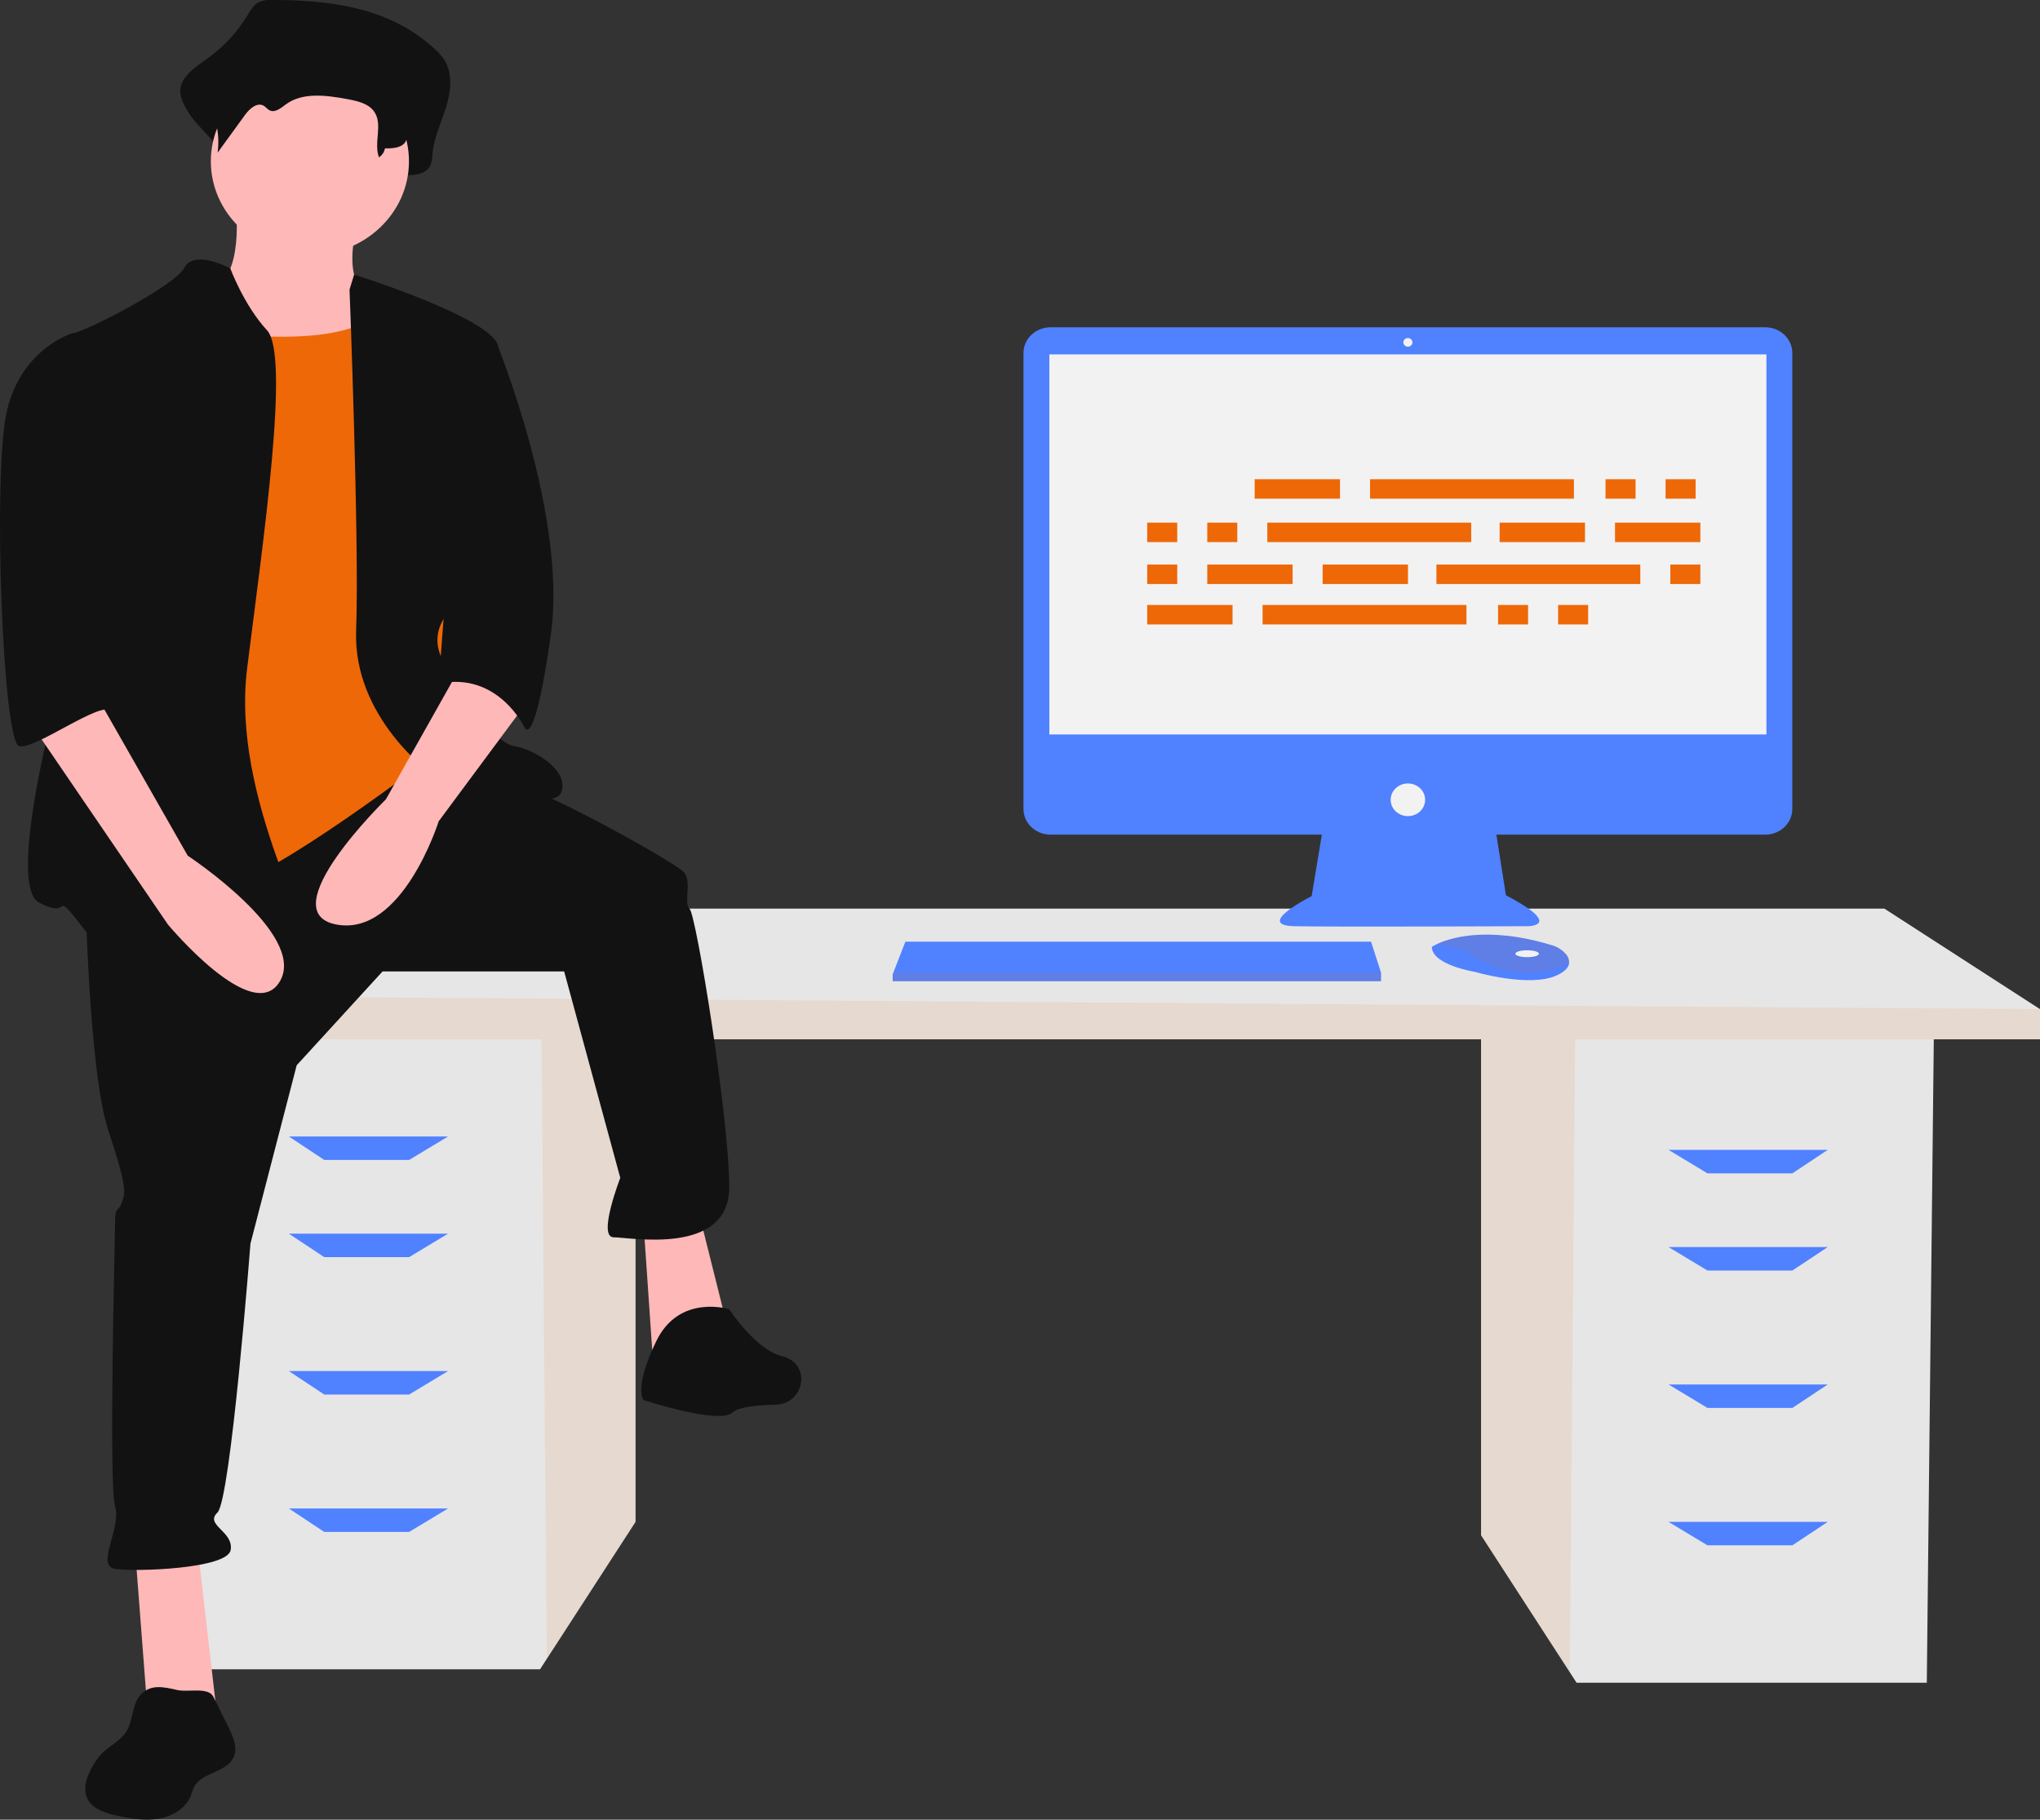 <svg width="232" height="207" viewBox="0 0 232 207" fill="none" xmlns="http://www.w3.org/2000/svg">
<rect x="0" y="0" width="232" height="207" fill="#333333" stroke="none"/>
<g clip-path="url(#clip0_164_101)">
<path d="M168.433 117.464V174.646L178.528 190.234L179.296 191.42H219.126L219.93 117.464H168.433Z" fill="#E6E6E6"/>
<path opacity="0.1" d="M168.433 117.464V174.646L178.528 190.234L179.147 117.464H168.433Z" fill="#EE6807"/>
<path d="M72.278 115.939V173.122L62.184 188.71L61.416 189.895H21.586L20.781 115.939H72.278Z" fill="#E6E6E6"/>
<path opacity="0.1" d="M72.278 115.939V173.122L62.184 188.71L61.564 115.939H72.278Z" fill="#EE6807"/>
<path d="M232 114.796V118.226H15.551V113.271L35.667 103.359H214.298L232 114.796Z" fill="#E6E6E6"/>
<path opacity="0.1" d="M232 114.796V118.226H15.551V113.271L232 114.796Z" fill="#EE6807"/>
<path d="M46.53 131.95H36.874L32.85 129.282H50.955L46.53 131.95Z" fill="#5081FF"/>
<path d="M46.53 143.006H36.874L32.85 140.337H50.955L46.53 143.006Z" fill="#5081FF"/>
<path d="M46.53 158.636H36.874L32.85 155.967H50.955L46.53 158.636Z" fill="#5081FF"/>
<path d="M46.53 174.265H36.874L32.85 171.597H50.955L46.53 174.265Z" fill="#5081FF"/>
<path d="M194.182 133.475H203.838L207.861 130.807H189.756L194.182 133.475Z" fill="#5081FF"/>
<path d="M194.182 144.53H203.838L207.861 141.862H189.756L194.182 144.53Z" fill="#5081FF"/>
<path d="M194.182 160.16H203.838L207.861 157.492H189.756L194.182 160.16Z" fill="#5081FF"/>
<path d="M194.182 175.79H203.838L207.861 173.122H189.756L194.182 175.79Z" fill="#5081FF"/>
<path d="M200.757 37.233H119.469C119.065 37.233 118.666 37.309 118.293 37.455C117.92 37.601 117.581 37.816 117.295 38.086C117.01 38.357 116.783 38.678 116.629 39.031C116.474 39.385 116.395 39.764 116.395 40.146V92.031C116.395 92.414 116.474 92.793 116.629 93.146C116.783 93.499 117.01 93.821 117.295 94.091C117.581 94.362 117.92 94.576 118.293 94.723C118.666 94.869 119.065 94.944 119.469 94.944H150.327L149.171 101.938C149.171 101.938 142.564 105.264 147.209 105.362C151.855 105.459 173.74 105.362 173.74 105.362C173.74 105.362 177.972 105.362 171.262 101.84L170.175 94.944H200.757C201.161 94.944 201.561 94.869 201.934 94.723C202.307 94.576 202.646 94.362 202.931 94.091C203.217 93.821 203.443 93.499 203.597 93.146C203.752 92.793 203.831 92.414 203.831 92.031V40.146C203.831 39.764 203.752 39.385 203.597 39.031C203.443 38.678 203.217 38.357 202.931 38.086C202.646 37.816 202.307 37.601 201.934 37.455C201.561 37.309 201.161 37.233 200.757 37.233Z" fill="#5081FF"/>
<path d="M200.889 40.314H119.337V83.549H200.889V40.314Z" fill="#F2F2F2"/>
<path d="M160.113 39.434C160.398 39.434 160.629 39.215 160.629 38.945C160.629 38.675 160.398 38.456 160.113 38.456C159.828 38.456 159.597 38.675 159.597 38.945C159.597 39.215 159.828 39.434 160.113 39.434Z" fill="#F2F2F2"/>
<path d="M160.113 92.841C161.196 92.841 162.074 92.009 162.074 90.983C162.074 89.956 161.196 89.124 160.113 89.124C159.03 89.124 158.152 89.956 158.152 90.983C158.152 92.009 159.03 92.841 160.113 92.841Z" fill="#F2F2F2"/>
<path d="M157.057 110.644V111.622H101.519V110.839L101.595 110.644L102.964 107.122H155.921L157.057 110.644Z" fill="#5081FF"/>
<path d="M178.43 109.686C178.328 110.096 177.946 110.528 177.083 110.937C173.987 112.404 167.689 110.546 167.689 110.546C167.689 110.546 162.838 109.763 162.838 107.709C162.974 107.621 163.116 107.541 163.263 107.469C164.565 106.817 168.882 105.206 176.537 107.538C177.101 107.705 177.604 108.018 177.992 108.441C178.163 108.601 178.293 108.797 178.369 109.014C178.445 109.23 178.466 109.46 178.43 109.686Z" fill="#5081FF"/>
<path opacity="0.1" d="M178.43 109.686C174.639 111.062 171.26 111.165 167.793 108.883C166.481 107.964 164.894 107.469 163.263 107.469C164.565 106.817 168.882 105.206 176.537 107.538C177.101 107.705 177.604 108.018 177.992 108.441C178.163 108.601 178.293 108.797 178.369 109.014C178.445 109.23 178.466 109.46 178.43 109.686Z" fill="#EE6807"/>
<path d="M173.677 108.883C174.418 108.883 175.019 108.708 175.019 108.492C175.019 108.276 174.418 108.1 173.677 108.1C172.936 108.1 172.335 108.276 172.335 108.492C172.335 108.708 172.936 108.883 173.677 108.883Z" fill="#F2F2F2"/>
<path opacity="0.1" d="M157.057 110.644V111.622H101.519V110.839L101.595 110.644H157.057Z" fill="#EE6807"/>
<path d="M30.88 4.92819e-05C30.316 -0.044 29.752 0.076 29.262 0.343C28.78 0.655 28.477 1.202 28.167 1.712C26.982 3.682 25.379 5.399 23.458 6.752C22.059 7.723 20.28 8.934 20.52 10.724C20.646 11.316 20.876 11.883 21.202 12.401C22.492 14.87 26.014 16.778 25.668 19.595C26.95 17.561 25.235 16.555 26.517 14.521C27.128 13.552 28.189 12.459 29.111 13.067C29.42 13.271 29.622 13.636 29.944 13.815C30.711 14.241 31.527 13.426 32.206 12.848C34.547 10.857 37.876 11.379 40.79 11.999C42.165 12.292 43.676 12.677 44.489 13.922C45.558 15.56 43.473 17.328 42.947 19.18C42.904 19.338 42.902 19.503 42.941 19.662C42.98 19.82 43.059 19.968 43.171 20.091C43.283 20.215 43.426 20.31 43.586 20.37C43.745 20.43 43.918 20.453 44.089 20.436C44.964 20.354 45.999 20.287 46.051 19.924C47.151 19.961 48.498 19.843 48.969 18.757C49.114 18.328 49.19 17.881 49.195 17.43C49.368 15.608 50.185 13.945 50.726 12.21C51.267 10.475 51.502 8.442 50.589 6.903C50.263 6.392 49.86 5.928 49.393 5.526C44.213 0.776 37.403 -0.007 30.88 4.92819e-05Z" fill="#121213"/>
<path d="M26.794 23.153C26.794 23.153 27.921 32.049 23.79 32.76C19.66 33.472 27.546 45.57 27.546 45.57L46.321 47.705L41.815 33.472C41.815 33.472 38.811 32.405 40.689 25.288C42.566 18.172 26.794 23.153 26.794 23.153Z" fill="#FFB8B8"/>
<path d="M15.341 175.977L16.843 195.547H24.729L22.476 175.977H15.341Z" fill="#FFB8B8"/>
<path d="M73.171 138.972L74.297 155.34L82.935 151.782L79.555 138.261L73.171 138.972Z" fill="#FFB8B8"/>
<path d="M9.708 101.255C9.708 101.255 10.084 121.893 12.337 128.653C14.59 135.414 14.215 135.77 13.839 136.837C13.464 137.905 13.088 137.193 13.088 138.972C13.088 140.751 12.337 168.861 13.088 171.352C13.839 173.842 10.835 178.112 13.088 178.468C15.341 178.824 25.856 178.468 26.231 176.333C26.607 174.198 23.227 173.486 24.729 172.063C26.231 170.64 28.484 141.463 28.484 141.463L33.742 121.181L43.505 110.507H64.159L70.542 133.991C70.542 133.991 67.914 140.751 69.791 140.751C71.669 140.751 82.934 142.886 82.934 135.058C82.934 127.23 79.179 104.102 78.428 103.39C77.677 102.679 78.804 100.188 77.677 99.121C76.551 98.053 63.407 90.581 58.526 89.158C53.644 87.734 46.796 86.04 46.796 86.04L9.708 101.255Z" fill="#121213"/>
<path d="M82.934 148.935C82.934 148.935 77.302 147.156 74.673 152.493C72.044 157.83 73.171 159.254 73.171 159.254C73.171 159.254 81.808 162.1 83.31 160.677C83.963 160.058 86.039 159.843 88.175 159.797C91.428 159.728 92.294 155.367 89.221 154.351C89.129 154.321 89.037 154.295 88.943 154.272C85.939 153.561 82.934 148.935 82.934 148.935Z" fill="#121213"/>
<path d="M35.244 29.024C41.465 29.024 46.509 24.245 46.509 18.35C46.509 12.454 41.465 7.675 35.244 7.675C29.022 7.675 23.978 12.454 23.978 18.35C23.978 24.245 29.022 29.024 35.244 29.024Z" fill="#FFB8B8"/>
<path d="M20.599 37.208C20.599 37.208 38.999 40.766 43.505 35.073C48.011 29.38 49.889 51.085 49.889 51.085L52.142 73.857L48.762 86.311C48.762 86.311 31.113 99.832 25.48 100.9C19.848 101.967 11.21 102.679 11.21 102.679C11.21 102.679 13.839 63.183 13.839 62.471C13.839 61.76 20.599 37.208 20.599 37.208Z" fill="#EE6807"/>
<path d="M26.195 30.535C26.195 30.535 22.101 28.313 20.974 30.448C19.847 32.583 9.333 37.92 8.206 37.92C7.08 37.92 10.46 67.453 8.957 71.011C7.455 74.569 0.321 100.544 4.451 102.679C8.582 104.814 5.578 100.544 9.708 105.881C13.839 111.218 34.117 111.218 35.244 109.083C36.37 106.948 26.231 90.937 28.109 75.992C29.986 61.048 32.991 40.41 30.362 37.564C27.733 34.717 26.195 30.535 26.195 30.535Z" fill="#121213"/>
<path d="M39.75 32.938L40.273 31.233C40.273 31.233 55.897 36.141 56.648 39.343C57.399 42.545 57.024 64.962 54.395 66.741C51.767 68.52 48.011 71.367 50.64 75.636C53.269 79.906 56.273 84.532 58.526 84.888C60.779 85.244 64.91 87.734 63.783 90.225C62.657 92.716 49.138 88.09 49.138 88.09C49.138 88.09 40.125 81.685 40.501 71.722C40.877 61.76 39.75 32.938 39.75 32.938Z" fill="#121213"/>
<path d="M52.893 74.925L43.881 90.937C43.881 90.937 30.738 103.746 38.248 105.169C45.758 106.593 49.889 93.427 49.889 93.427L59.652 80.262L52.893 74.925Z" fill="#FFB8B8"/>
<path d="M31.429 2.793C30.975 2.761 30.52 2.845 30.111 3.035C29.742 3.291 29.437 3.621 29.22 4.003C28.218 5.43 26.913 6.644 25.387 7.565C24.248 8.251 22.8 9.107 22.995 10.373C23.101 10.797 23.289 11.199 23.55 11.558C24.605 13.321 25.024 15.361 24.746 17.369L27.878 13.056C28.375 12.372 29.238 11.599 29.989 12.029C30.24 12.173 30.405 12.431 30.667 12.557C31.291 12.859 31.955 12.282 32.508 11.874C34.414 10.467 37.124 10.835 39.496 11.274C40.615 11.481 41.845 11.753 42.507 12.633C43.607 14.096 42.459 16.21 43.1 17.9C43.28 17.781 43.433 17.629 43.549 17.453C43.666 17.276 43.744 17.08 43.778 16.875C44.674 16.901 45.771 16.818 46.154 16.051C46.271 15.75 46.333 15.433 46.338 15.113C46.479 13.824 47.144 12.649 47.584 11.423C48.024 10.197 48.216 8.759 47.473 7.672C47.201 7.304 46.873 6.976 46.499 6.699C42.283 3.342 36.739 2.788 31.429 2.793Z" fill="#121213"/>
<path d="M52.893 37.92L56.392 38.8C56.392 38.8 64.534 58.557 62.657 72.078C60.779 85.599 59.652 82.753 59.652 82.753C59.652 82.753 56.648 76.348 49.889 77.771L52.893 37.92Z" fill="#121213"/>
<path d="M15.861 192.961C14.956 194.127 15.137 195.794 14.335 197.026C13.64 198.094 12.33 198.654 11.46 199.6C11.182 199.915 10.935 200.252 10.721 200.608C9.914 201.888 9.258 203.529 10.053 204.817C10.692 205.852 12.036 206.257 13.268 206.533C14.825 206.881 16.443 207.16 18.018 206.894C19.594 206.628 21.133 205.714 21.695 204.294C21.805 203.937 21.937 203.586 22.088 203.243C22.942 201.65 25.62 201.633 26.494 200.05C27.106 198.942 26.544 197.603 25.982 196.471L24.265 193.017C23.696 191.87 21.387 192.529 20.183 192.255C18.613 191.896 16.991 191.502 15.861 192.961Z" fill="#121213"/>
<path d="M3.325 82.041L19.096 105.169C19.096 105.169 28.86 116.911 31.864 111.574C34.868 106.237 21.349 97.341 21.349 97.341L11.21 79.55L3.325 82.041Z" fill="#FFB8B8"/>
<path d="M11.21 38.631L8.206 37.92C8.206 37.92 2.198 39.699 0.696 47.171C-0.806 54.643 0.321 84.532 2.198 84.888C4.076 85.244 11.472 79.683 12.655 80.862C13.839 82.041 10.084 75.992 11.21 72.79C12.337 69.588 11.21 38.631 11.21 38.631Z" fill="#121213"/>
<path d="M152.394 54.514H142.689V56.728H152.394V54.514Z" fill="#EE6807"/>
<path d="M186.005 54.514H182.59V56.728H186.005V54.514Z" fill="#EE6807"/>
<path d="M192.834 54.514H189.42V56.728H192.834V54.514Z" fill="#EE6807"/>
<path d="M178.995 54.514H155.809V56.728H178.995V54.514Z" fill="#EE6807"/>
<path d="M140.172 68.82H130.467V71.034H140.172V68.82Z" fill="#EE6807"/>
<path d="M173.783 68.82H170.368V71.034H173.783V68.82Z" fill="#EE6807"/>
<path d="M180.613 68.82H177.198V71.034H180.613V68.82Z" fill="#EE6807"/>
<path d="M166.773 68.82H143.587V71.034H166.773V68.82Z" fill="#EE6807"/>
<path d="M180.253 59.453H170.547V61.667H180.253V59.453Z" fill="#EE6807"/>
<path d="M193.374 59.453H183.668V61.667H193.374V59.453Z" fill="#EE6807"/>
<path d="M133.882 59.453H130.467V61.667H133.882V59.453Z" fill="#EE6807"/>
<path d="M140.712 59.453H137.297V61.667H140.712V59.453Z" fill="#EE6807"/>
<path d="M167.312 59.453H144.126V61.667H167.312V59.453Z" fill="#EE6807"/>
<path d="M160.123 64.221H150.417V66.435H160.123V64.221Z" fill="#EE6807"/>
<path d="M147.002 64.221H137.297V66.435H147.002V64.221Z" fill="#EE6807"/>
<path d="M133.882 64.221H130.467V66.435H133.882V64.221Z" fill="#EE6807"/>
<path d="M193.374 64.221H189.959V66.435H193.374V64.221Z" fill="#EE6807"/>
<path d="M186.544 64.221H163.358V66.435H186.544V64.221Z" fill="#EE6807"/>
</g>
<defs>
<clipPath id="clip0_164_101">
<rect width="232" height="207" fill="white"/>
</clipPath>
</defs>
</svg>
